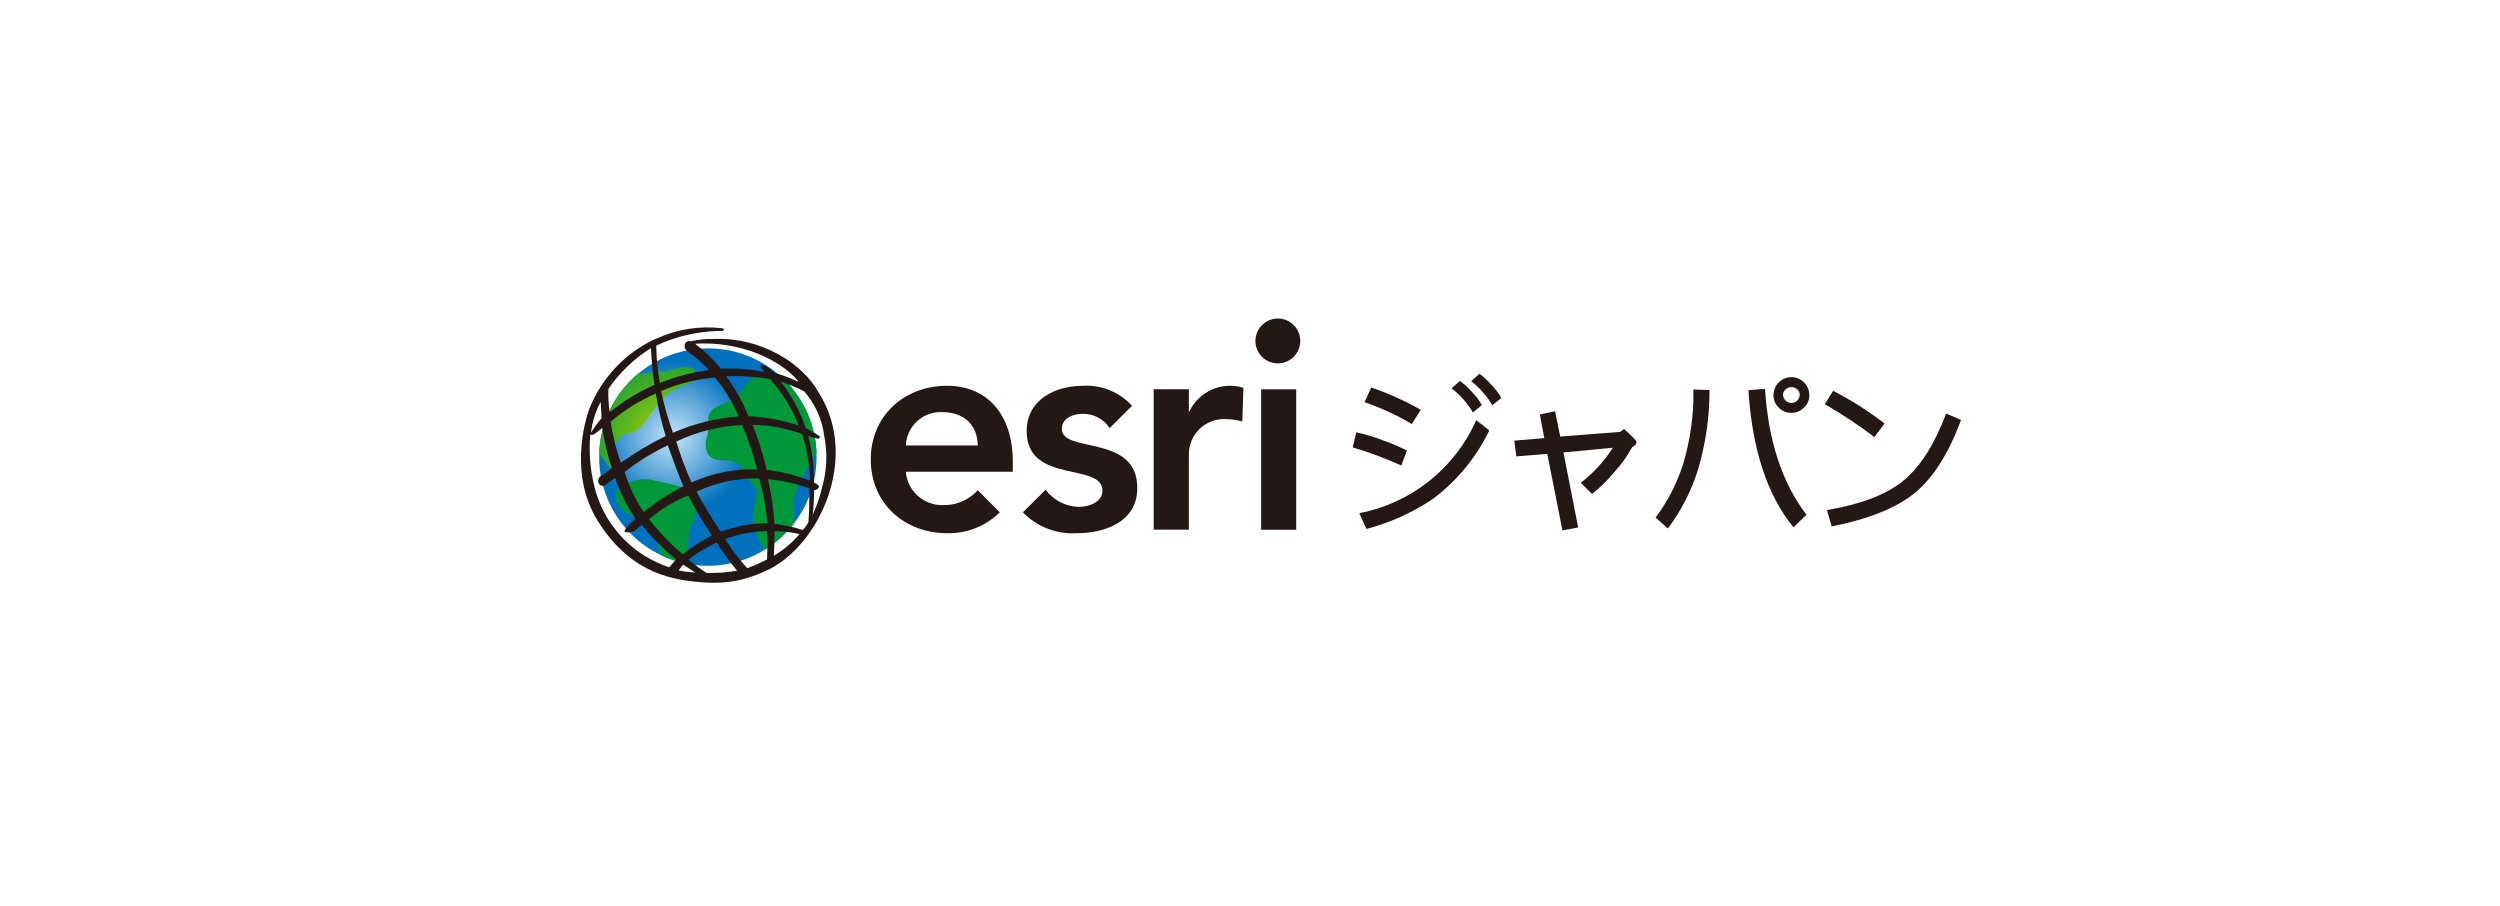 <svg width="552" height="200" viewBox="0 0 552 200" fill="none" xmlns="http://www.w3.org/2000/svg">
<rect width="552" height="200" fill="white"/>
<g clip-path="url(#clip0_6128_10091)">
<path d="M282.271 70.324C283.246 70.348 284.192 70.659 284.991 71.218C285.79 71.778 286.407 72.56 286.764 73.468C287.12 74.376 287.201 75.369 286.996 76.322C286.791 77.276 286.31 78.148 285.612 78.829C284.914 79.511 284.031 79.971 283.072 80.153C282.114 80.334 281.124 80.229 280.225 79.85C279.326 79.472 278.559 78.837 278.019 78.024C277.48 77.212 277.192 76.258 277.192 75.282C277.196 74.622 277.331 73.97 277.59 73.362C277.848 72.755 278.224 72.204 278.697 71.743C279.169 71.282 279.728 70.919 280.342 70.676C280.955 70.432 281.611 70.313 282.271 70.324V70.324Z" fill="#231815"/>
<path d="M286.202 85.964H278.461V116.966H286.202V85.964Z" fill="#231815"/>
<path d="M274.547 85.634C272.264 84.916 269.797 85.05 267.604 86.009C265.411 86.968 263.638 88.689 262.614 90.853H262.493V85.947H254.734V116.949H262.493V100.352C262.488 99.28 262.704 98.219 263.128 97.234C263.552 96.249 264.174 95.363 264.956 94.629C265.738 93.896 266.663 93.332 267.673 92.973C268.683 92.614 269.756 92.466 270.825 92.54C272 92.57 273.168 92.74 274.304 93.045L274.547 85.634Z" fill="#231815"/>
<path d="M193.99 100.578C193.994 107.997 191.797 115.251 187.678 121.422C183.559 127.592 177.703 132.403 170.851 135.244C163.998 138.086 156.457 138.831 149.181 137.386C141.904 135.94 135.22 132.369 129.973 127.124C124.727 121.879 121.153 115.196 119.704 107.92C118.256 100.643 118.998 93.1 121.836 86.246C124.674 79.391 129.481 73.532 135.649 69.409C141.817 65.287 149.068 63.087 156.487 63.087C166.43 63.087 175.967 67.036 183 74.067C190.033 81.097 193.986 90.633 193.99 100.578Z" fill="white"/>
<path d="M183.884 100.578C183.884 106.084 182.252 111.466 179.193 116.043C176.135 120.621 171.788 124.189 166.703 126.295C161.617 128.402 156.021 128.953 150.622 127.879C145.223 126.805 140.264 124.154 136.371 120.261C132.479 116.368 129.828 111.409 128.754 106.009C127.68 100.609 128.231 95.013 130.338 89.926C132.445 84.84 136.012 80.493 140.589 77.434C145.166 74.375 150.547 72.743 156.052 72.743C163.433 72.743 170.512 75.675 175.732 80.896C180.952 86.116 183.884 93.196 183.884 100.578Z" fill="white"/>
<path d="M215.874 108.233C214.928 109.291 213.766 110.132 212.466 110.699C211.167 111.267 209.76 111.547 208.342 111.521C206.271 111.609 204.247 110.892 202.694 109.52C201.14 108.148 200.178 106.228 200.009 104.162H223.632V102.04C223.632 91.253 217.77 85.182 209.107 85.182C199.748 85.182 192.268 91.706 192.268 101.448C192.268 111.191 199.748 117.732 209.107 117.732C211.259 117.784 213.4 117.403 215.403 116.611C217.405 115.819 219.227 114.633 220.762 113.122L215.874 108.233ZM208.011 90.992C212.864 90.992 215.821 93.828 215.891 98.352H200.009C200.1 96.316 200.992 94.399 202.492 93.02C203.991 91.641 205.976 90.912 208.011 90.992V90.992Z" fill="#231815"/>
<path d="M234.452 94.68C234.452 92.349 236.904 91.375 238.974 91.375C240.166 91.339 241.347 91.609 242.404 92.161C243.461 92.712 244.358 93.526 245.011 94.524L249.951 89.6C248.594 88.109 246.922 86.938 245.057 86.174C243.191 85.409 241.179 85.07 239.166 85.181C232.904 85.181 226.694 88.278 226.694 95.185C226.694 107.015 243.428 101.97 243.428 108.355C243.428 110.808 240.523 111.921 238.209 111.921C236.778 111.885 235.374 111.525 234.103 110.869C232.831 110.212 231.726 109.275 230.868 108.129L225.859 113.122C227.39 114.706 229.247 115.938 231.301 116.734C233.356 117.53 235.558 117.87 237.757 117.732C244.089 117.732 251.116 115.14 251.116 107.781C251.168 95.707 234.452 100.23 234.452 94.68Z" fill="#231815"/>
<path d="M180.301 100.926C180.301 105.675 178.893 110.317 176.255 114.265C173.617 118.213 169.868 121.29 165.482 123.107C161.095 124.924 156.269 125.4 151.612 124.473C146.955 123.547 142.678 121.26 139.321 117.903C135.964 114.545 133.677 110.267 132.751 105.61C131.825 100.953 132.3 96.126 134.117 91.739C135.934 87.352 139.011 83.602 142.959 80.964C146.906 78.326 151.547 76.918 156.295 76.918C159.448 76.916 162.571 77.535 165.484 78.741C168.398 79.947 171.045 81.715 173.275 83.945C175.504 86.175 177.272 88.822 178.478 91.736C179.683 94.65 180.303 97.773 180.301 100.926Z" fill="url(#paint0_radial_6128_10091)"/>
<path d="M135.908 103.031C134.812 99.361 136.082 95.916 138.796 95.655C141.509 95.394 143.336 91.775 145.058 89.392C148.537 84.486 154.051 85.303 153.756 82.85C152.973 79.249 148.815 81.928 146.136 82.033C144.329 82.13 142.529 82.328 140.744 82.624C138.182 84.789 136.105 87.47 134.648 90.491C133.191 93.513 132.388 96.808 132.29 100.161C133.699 101.657 135.56 105.015 137.717 106.981C138.016 106.844 138.324 106.727 138.639 106.633C137.584 105.549 136.667 104.339 135.908 103.031V103.031Z" fill="url(#paint1_radial_6128_10091)"/>
<path d="M152.468 116.34C153.738 113.035 154.451 111.591 152.729 108.181C148.972 107.102 147.824 106.772 144.032 105.989C142.604 105.591 141.081 105.715 139.735 106.337L138.709 106.633C138.413 106.72 138.187 106.841 137.787 106.981C137.305 107.147 136.883 107.452 136.573 107.858C136.264 108.263 136.081 108.751 136.047 109.26C135.786 111.591 137.996 113.418 139.874 113.957C142.24 114.635 142.449 113.835 143.684 115.523C144.409 117.036 144.908 118.648 145.162 120.307C145.422 121.129 145.754 121.927 146.154 122.69C147.869 123.485 149.674 124.069 151.529 124.43C151.999 121.681 151.79 117.976 152.468 116.34Z" fill="url(#paint2_radial_6128_10091)"/>
<path d="M180.3 99.848C180.166 96.678 179.401 93.568 178.051 90.697C176.701 87.827 174.793 85.254 172.438 83.129C171.865 83.253 171.272 83.253 170.698 83.129C165.723 82.224 164.54 85.129 163.079 87.2C161.966 88.8 158.069 89.235 156.817 91.027C155.843 92.419 156.817 95.15 155.999 96.734C155.667 97.889 155.766 99.125 156.278 100.213C157.774 102.405 160.261 101.187 162.14 101.953C164.436 102.91 164.697 105.571 166.593 107.52C168.489 109.468 164.175 112.461 167.706 119.542C168.006 120.207 168.445 120.801 168.994 121.281C171.379 119.79 173.486 117.894 175.221 115.679C175.76 112.2 174.543 110.965 176.056 107.694C177.238 104.959 178.659 102.334 180.3 99.848Z" fill="url(#paint3_radial_6128_10091)"/>
<path d="M148.589 95.55C153.181 93.554 158.071 92.331 163.062 91.932C161.791 88.813 160.029 85.917 157.843 83.355C153.751 83.713 149.741 84.717 145.963 86.33C146.626 89.46 147.503 92.541 148.589 95.55V95.55ZM167.724 105.624C162.921 105.523 158.159 106.529 153.808 108.564C155.407 111.606 157.185 114.551 159.131 117.384C160.86 116.735 162.648 116.257 164.471 115.958C166.109 115.681 167.767 115.535 169.429 115.523C169.155 112.172 168.555 108.857 167.637 105.624H167.724ZM152.747 106.511C157.278 104.449 162.226 103.466 167.202 103.64C166.301 100.311 165.197 97.04 163.897 93.846C158.841 94.063 153.881 95.306 149.32 97.499C150.255 100.566 151.37 103.575 152.66 106.511H152.747ZM170.142 83.72C166.904 83.159 163.614 82.949 160.331 83.094C162.364 85.794 164.025 88.755 165.271 91.897C169.037 92.061 172.761 92.752 176.334 93.95C174.89 90.174 172.748 86.704 170.02 83.72H170.142ZM178.839 106.041C178.754 102.577 178.168 99.143 177.1 95.846C173.605 94.538 169.908 93.849 166.176 93.811C167.458 97.033 168.493 100.348 169.272 103.727C172.454 104.102 175.575 104.879 178.561 106.041H178.839ZM176.3 84.225C172.351 79.388 163.41 75.282 153.46 75.891C155.584 77.485 157.501 79.337 159.165 81.406C162.401 81.242 165.644 81.482 168.82 82.12C168.513 81.803 168.228 81.466 167.967 81.111C167.689 80.502 168.367 80.38 168.907 80.728C169.656 81.181 170.356 81.711 170.994 82.311C172.745 82.802 174.45 83.442 176.091 84.225H176.3ZM180.857 107.537C180.758 107.747 180.6 107.925 180.402 108.048C180.205 108.171 179.977 108.236 179.744 108.233C179.75 110.047 179.651 111.859 179.448 113.661C180.096 112.226 180.648 110.75 181.101 109.242L181.483 107.729C182.58 103.987 182.753 100.035 181.988 96.212C181.506 92.588 179.976 89.183 177.587 86.417C175.904 85.569 174.159 84.848 172.368 84.26C174.802 87.329 176.675 90.803 177.9 94.524C178.944 95.031 179.949 95.612 180.909 96.264C181.083 96.49 181.101 96.873 180.527 96.855C179.823 96.695 179.131 96.486 178.457 96.229C179.312 99.595 179.739 103.055 179.727 106.528C179.727 106.528 180.962 107.12 180.857 107.537ZM177.222 117.054C177.719 116.531 178.146 115.946 178.491 115.314C178.693 112.82 178.745 110.316 178.648 107.816C175.719 106.744 172.659 106.071 169.55 105.815C170.327 109.041 170.811 112.331 170.994 115.644C173.11 115.898 175.196 116.358 177.222 117.019V117.054ZM170.872 122.69C173.018 121.432 174.935 119.821 176.543 117.923C174.736 117.501 172.885 117.291 171.029 117.297C171.029 117.297 170.994 120.637 170.872 122.656V122.69ZM164.958 125.474C166.472 124.928 167.943 124.271 169.359 123.508C169.472 121.433 169.472 119.354 169.359 117.28C166.193 117.334 163.058 117.922 160.087 119.019C161.529 121.291 163.159 123.439 164.958 125.439V125.474ZM152.016 123.578C153.286 124.628 154.616 125.604 156 126.5C158.254 126.562 160.509 126.399 162.731 126.013C161.133 124.025 159.635 121.958 158.244 119.82C156.014 120.784 153.921 122.035 152.016 123.543V123.578ZM143.318 114.688C145.543 117.498 148.03 120.09 150.746 122.429C152.736 120.801 154.894 119.39 157.182 118.219C155.266 115.381 153.523 112.43 151.964 109.381C148.81 110.669 145.88 112.448 143.284 114.653L143.318 114.688ZM137.926 104.249C138.904 107.373 140.309 110.347 142.101 113.087C144.819 110.858 147.777 108.938 150.92 107.363C149.929 105.241 148.502 101.274 147.441 98.317C144.057 99.938 140.856 101.915 137.891 104.214L137.926 104.249ZM134.83 93.167C135.305 96.238 136.056 99.26 137.074 102.196C140.199 99.947 143.51 97.968 146.971 96.281C146.039 93.201 145.313 90.063 144.797 86.887C141.172 88.461 137.801 90.566 134.795 93.132L134.83 93.167ZM134.343 85.599C134.254 87.407 134.347 89.22 134.621 91.01C137.634 88.561 140.963 86.531 144.519 84.973C144.104 82.287 143.843 79.581 143.736 76.866C139.992 79.198 136.775 82.285 134.29 85.93L134.343 85.599ZM144.936 74.778C149.46 72.683 154.477 71.888 159.426 72.482C160 72.482 159.948 73.073 159.339 73.073H158.591C153.854 73.196 149.193 74.298 144.901 76.309C144.937 79.075 145.198 81.832 145.684 84.555C149.18 83.147 152.838 82.183 156.574 81.685C155.05 80.133 153.404 78.708 151.651 77.422C151.485 77.29 151.355 77.12 151.27 76.926C151.185 76.732 151.148 76.52 151.164 76.309C151.161 76.153 151.196 75.998 151.265 75.858C151.335 75.718 151.437 75.597 151.563 75.505C151.69 75.413 151.836 75.353 151.991 75.329C152.145 75.305 152.303 75.319 152.451 75.37C154.161 74.976 155.915 74.8 157.669 74.848C167.915 74.395 177.274 80.189 180.84 86.8C189.885 101.118 180.84 120.846 168.994 126.1C163.932 128.362 159.583 129.319 151.599 128.205C143.614 127.092 137.021 123.16 131.925 114.914C125.645 104.754 129.176 92.924 130.063 90.436C132.769 83.466 138.095 77.834 144.901 74.743L144.936 74.778ZM132.847 92.384C132.742 90.836 132.62 88.731 132.62 88.731C131.487 90.849 130.767 93.163 130.498 95.55C131.18 94.421 131.954 93.351 132.812 92.349L132.847 92.384ZM149.372 123.578C146.553 121.302 143.987 118.73 141.718 115.905C141.074 116.271 140.361 117.297 139.422 117.489C138.949 117.564 138.468 117.564 137.996 117.489C137.752 117.384 137.996 116.862 138.326 116.532C138.891 115.771 139.552 115.087 140.292 114.496C138.418 111.723 136.915 108.717 135.821 105.554C135.08 106.016 134.371 106.528 133.699 107.085C133.519 107.205 133.307 107.27 133.09 107.27C132.873 107.27 132.661 107.205 132.481 107.085C132.335 106.952 132.221 106.785 132.151 106.6C132.081 106.414 132.056 106.215 132.079 106.018C132.101 105.821 132.169 105.632 132.278 105.467C132.388 105.301 132.535 105.164 132.707 105.067C133.055 104.823 134.708 103.692 135.091 103.327C134.116 100.459 133.412 97.506 132.986 94.507C132.379 95.02 131.746 95.502 131.09 95.951C130.841 96.031 130.573 96.031 130.324 95.951C129.953 100.291 130.395 104.664 131.629 108.842C132.814 112.669 134.898 116.157 137.706 119.014C140.515 121.871 143.966 124.015 147.772 125.265C148.254 124.657 148.777 124.081 149.337 123.543L149.372 123.578ZM153.582 126.431C152.781 125.978 151.842 125.265 150.851 124.691C150.481 125.081 150.144 125.5 149.842 125.944C151.059 126.213 152.3 126.365 153.547 126.396L153.582 126.431Z" fill="#231815"/>
<path d="M310.642 99.465L309.407 102.788C305.927 101.206 302.341 99.869 298.675 98.786L299.457 95.463C301.446 95.897 303.4 96.479 305.302 97.203C307.128 97.843 308.912 98.599 310.642 99.465ZM328.838 95.046C325.954 100.999 321.69 106.176 316.4 110.147C311.91 113.174 306.94 115.421 301.701 116.793L300.136 113.313C305.778 112.223 311.074 109.786 315.571 106.209C320.069 102.631 323.636 98.02 325.968 92.767L328.838 95.046ZM313.704 90.488L311.721 93.619C308.417 91.658 304.919 90.043 301.284 88.8L302.78 85.547C306.566 86.853 310.223 88.507 313.704 90.488V90.488ZM327.203 89.444L325.22 91.079C324.006 89.012 322.406 87.199 320.506 85.738L322.367 84.103C323.327 84.812 324.208 85.623 324.993 86.521C325.855 87.394 326.598 88.377 327.203 89.444ZM331.499 87.878L329.516 89.479C328.3 87.434 326.713 85.635 324.837 84.172L326.663 82.52C327.623 83.236 328.504 84.052 329.29 84.955C330.152 85.828 330.895 86.811 331.499 87.878V87.878Z" fill="#231815"/>
<path d="M361.349 97.621C361.349 98.021 361.019 98.404 360.34 98.786C359.306 100.704 358.038 102.487 356.566 104.093C355.063 105.924 353.372 107.591 351.521 109.068L349.034 106.598C351.821 104.438 354.221 101.82 356.131 98.856L345.207 99.9L348.46 116.462L344.981 117.106L341.641 100.213L334.804 100.77L334.352 97.29L340.98 96.734L340.005 91.514L343.363 90.801L344.493 96.386L357.731 95.359L358.583 94.715C360.445 96.386 361.349 97.325 361.349 97.621Z" fill="#231815"/>
<path d="M377.457 86.121C377.473 92.077 376.617 98.002 374.918 103.71C373.452 108.381 371.205 112.769 368.273 116.688L365.542 114.288C368.176 110.785 370.21 106.87 371.56 102.701C373.217 97.292 374.009 91.656 373.909 85.999L377.457 86.121ZM398.871 113.661L396 116.427C390.202 109.341 386.885 99.25 386.05 86.156L389.721 85.86C390.428 97.308 393.478 106.575 398.871 113.661ZM399.514 87.235C399.524 87.755 399.421 88.271 399.214 88.748C399.007 89.225 398.7 89.653 398.314 90.001C397.951 90.375 397.515 90.671 397.033 90.872C396.552 91.072 396.035 91.172 395.513 91.166C394.997 91.171 394.486 91.069 394.01 90.869C393.535 90.668 393.105 90.373 392.748 90.001C392.369 89.648 392.07 89.219 391.869 88.742C391.668 88.266 391.57 87.752 391.582 87.235C391.587 86.19 392.001 85.189 392.736 84.447C393.472 83.705 394.469 83.282 395.513 83.268C396.035 83.262 396.552 83.362 397.033 83.563C397.515 83.763 397.951 84.06 398.314 84.434C398.693 84.793 398.993 85.228 399.193 85.711C399.394 86.193 399.492 86.712 399.479 87.235H399.514ZM397.375 87.235C397.384 86.995 397.339 86.755 397.243 86.535C397.146 86.315 397.001 86.12 396.818 85.965C396.646 85.798 396.441 85.669 396.217 85.585C395.992 85.501 395.753 85.465 395.513 85.478C395.053 85.47 394.609 85.645 394.278 85.965C394.088 86.116 393.935 86.309 393.833 86.53C393.73 86.75 393.68 86.992 393.687 87.235C393.725 87.698 393.932 88.132 394.269 88.452C394.606 88.773 395.049 88.959 395.513 88.974C395.755 88.983 395.996 88.941 396.221 88.851C396.445 88.761 396.649 88.625 396.818 88.453C396.987 88.296 397.123 88.108 397.218 87.899C397.314 87.69 397.367 87.464 397.375 87.235Z" fill="#231815"/>
<path d="M416.109 93.515L413.865 96.507C410.376 93.85 406.715 91.427 402.906 89.252L404.75 86.295C408.751 88.347 412.553 90.764 416.109 93.515V93.515ZM433 92.732C430.252 100.132 426.86 105.49 422.824 108.807C418.788 112.124 412.659 114.6 404.437 116.236L403.393 112.617C410.873 111.365 416.48 109.219 420.215 106.18C423.949 103.141 427.115 98.183 429.712 91.305L433 92.732Z" fill="#231815"/>
</g>
<defs>
<radialGradient id="paint0_radial_6128_10091" cx="0" cy="0" r="1" gradientUnits="userSpaceOnUse" gradientTransform="translate(148.607 96.473) scale(17.012 17.015)">
<stop stop-color="#C7E6F9"/>
<stop offset="1" stop-color="#0071BE"/>
</radialGradient>
<radialGradient id="paint1_radial_6128_10091" cx="0" cy="0" r="1" gradientUnits="userSpaceOnUse" gradientTransform="translate(147.65 96.699) scale(20.874 20.877)">
<stop stop-color="#B8D200"/>
<stop offset="0.96" stop-color="#00993A"/>
</radialGradient>
<radialGradient id="paint2_radial_6128_10091" cx="0" cy="0" r="1" gradientUnits="userSpaceOnUse" gradientTransform="translate(4855.23 3951.62) scale(270.459 284.906)">
<stop stop-color="#B8D200"/>
<stop offset="0.96" stop-color="#00993A"/>
</radialGradient>
<radialGradient id="paint3_radial_6128_10091" cx="0" cy="0" r="1" gradientUnits="userSpaceOnUse" gradientTransform="translate(6705 7727.48) scale(494.043 772.96)">
<stop stop-color="#B8D200"/>
<stop offset="0.96" stop-color="#00993A"/>
</radialGradient>
<clipPath id="clip0_6128_10091">
<rect width="314" height="75" fill="white" transform="translate(119 63)"/>
</clipPath>
</defs>
</svg>
